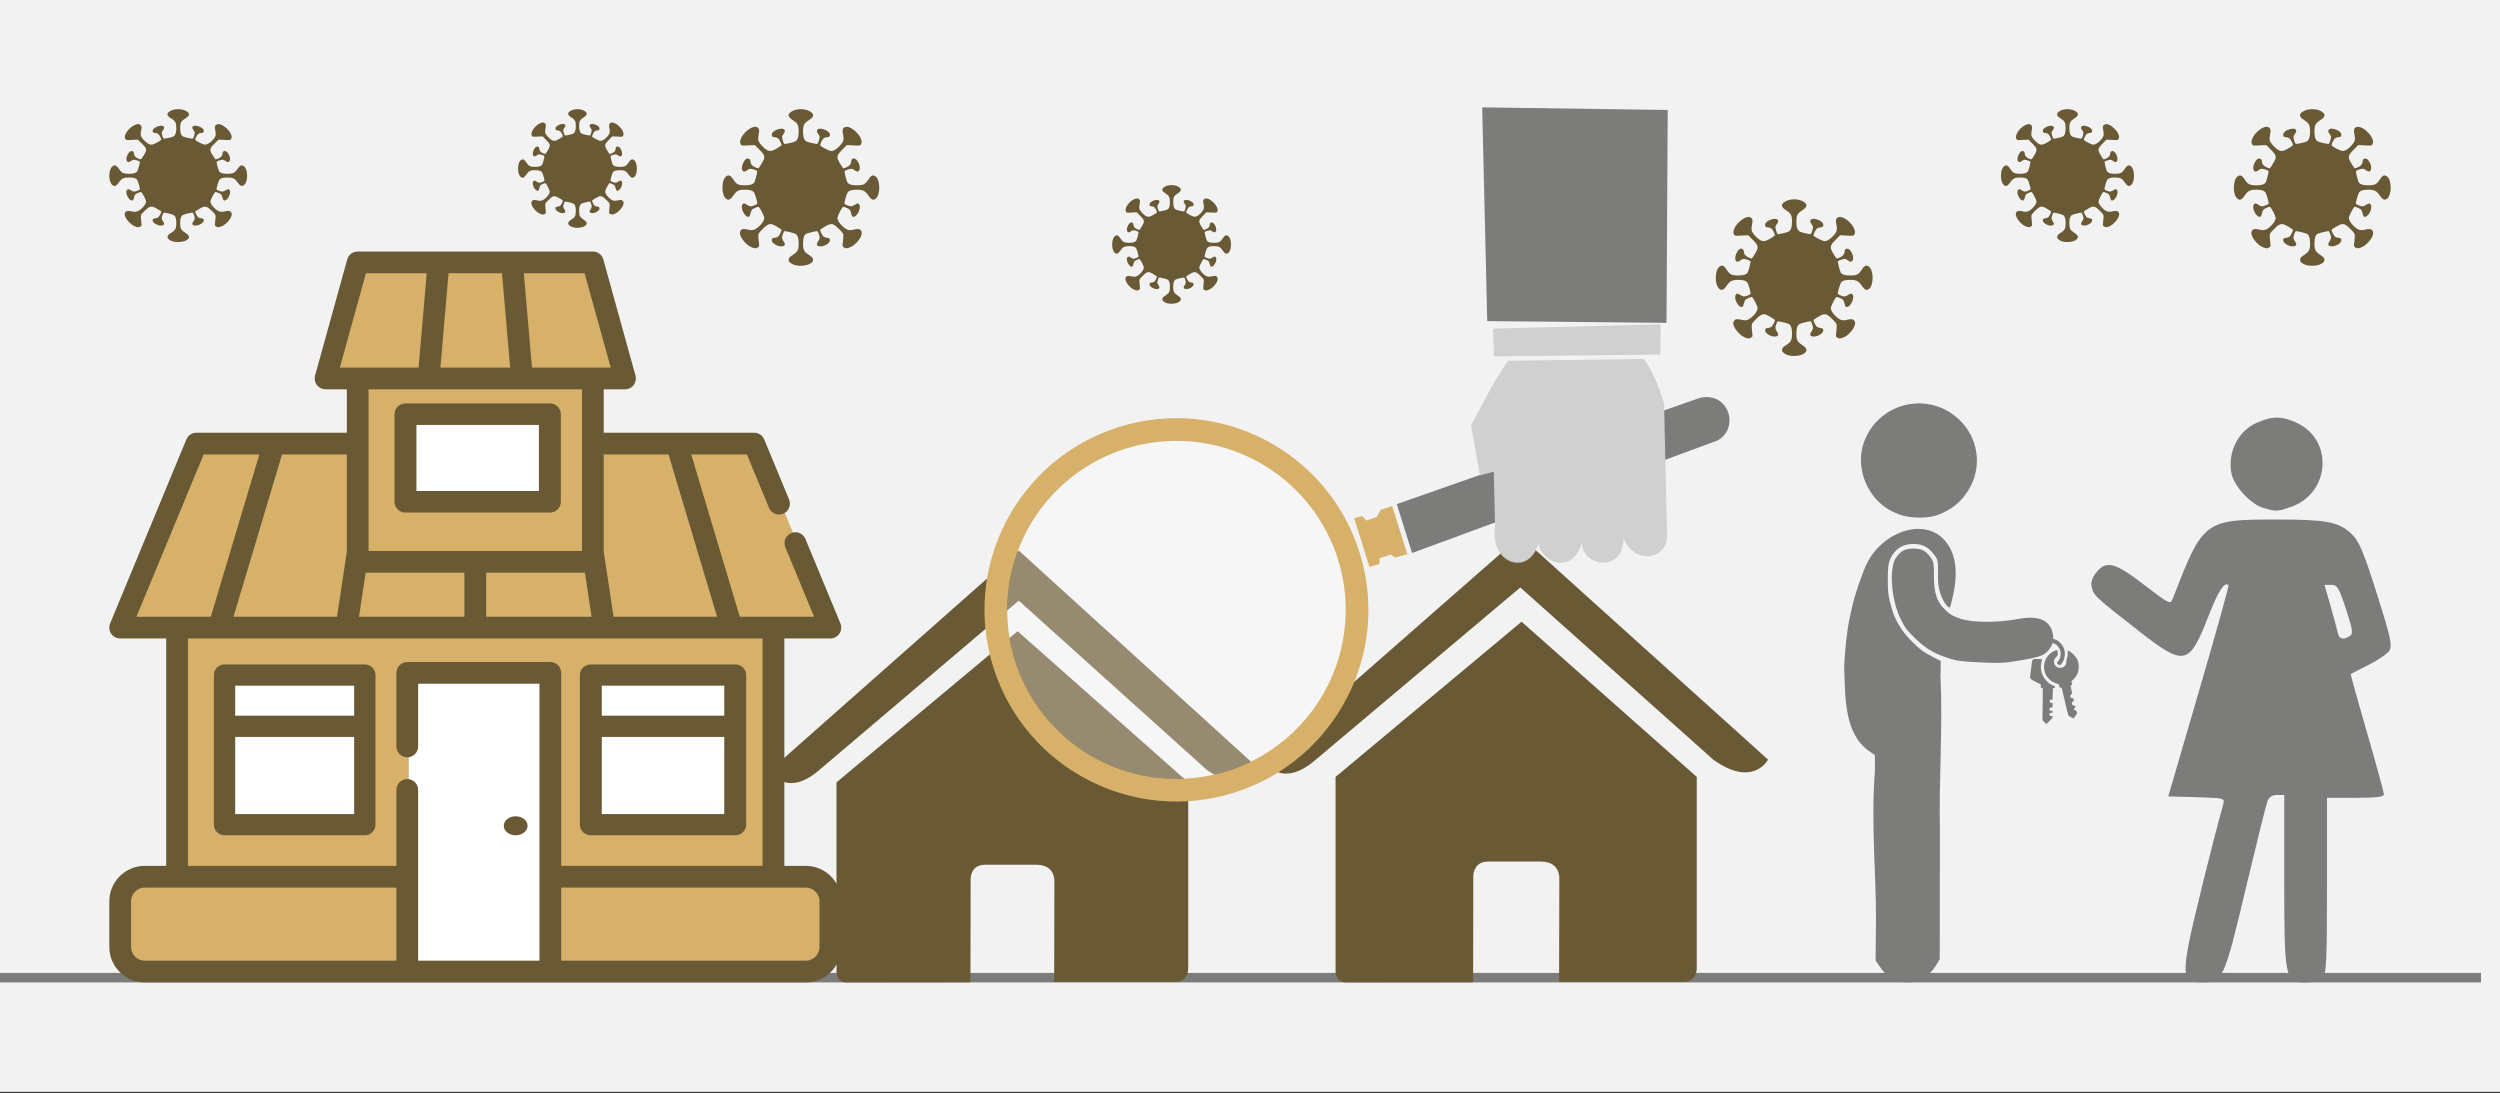 <svg width="526" height="230" xmlns="http://www.w3.org/2000/svg" xmlns:xlink="http://www.w3.org/1999/xlink" overflow="hidden"><rect width="100%" height="100%" fill="#333333" stroke="none"/><defs><clipPath id="clip0"><rect x="0" y="0" width="526" height="230"/></clipPath></defs><g clip-path="url(#clip0)"><rect x="0" y="0" width="526" height="229.667" fill="#FFFFFF"/><rect x="0" y="0" width="526" height="229.667" fill="#F2F2F2"/><path d="M-4 205.702 522 205.702" stroke="#7C7C7B" stroke-width="2" stroke-miterlimit="8" fill="none" fill-rule="evenodd"/><path d="M37 124.819 163 124.819 163 197.713 37 197.713Z" fill="#D7B169" fill-rule="evenodd"/><path d="M37 124.819 163 124.819 163 141.794 37 141.794Z" fill="#D7B169" fill-rule="evenodd"/><path d="M124.833 92.865 158.901 92.865 175 131.809 25 131.809 41.099 92.865 75.164 92.865" fill="#D7B169" fill-rule="evenodd"/><path d="M75 68.9 125 68.9 125 117.83 75 117.83Z" fill="#D7B169" fill-rule="evenodd"/><path d="M75 68.9 125 68.9 125 86.874 75 86.874Z" fill="#D7B169" fill-rule="evenodd"/><path d="M125.239 54.92 75.762 54.92 69 79.885 132 79.885Z" fill="#D7B169" fill-rule="evenodd"/><path d="M115.854 184.732 169.793 184.732C172.669 184.732 175 187.055 175 189.92L175 199.516C175 202.381 172.669 204.703 169.793 204.703L115.854 204.703 85.634 204.703 30.207 204.703C27.332 204.703 25 202.381 25 199.516L25 189.92C25 187.055 27.331 184.732 30.207 184.732L85.634 184.732" fill="#D7B169" fill-rule="evenodd"/><path d="M42 204.703 30.34 204.703C27.392 204.703 25 202.379 25 199.515L25 189.92C25 187.056 27.392 184.732 30.34 184.732L42 184.732C39.052 184.732 36.66 187.056 36.66 189.92L36.66 199.515C36.66 202.38 39.052 204.703 42 204.703Z" fill="#D7B169" fill-rule="evenodd"/><path d="M47 141.794 77 141.794 77 173.748 47 173.748Z" fill="#FFFFFF" fill-rule="evenodd"/><path d="M125 141.794 155 141.794 155 173.748 125 173.748Z" fill="#FFFFFF" fill-rule="evenodd"/><path d="M86 141.794 116 141.794 116 204.703 86 204.703Z" fill="#FFFFFF" fill-rule="evenodd"/><path d="M85 86.874 115 86.874 115 105.847 85 105.847Z" fill="#FFFFFF" fill-rule="evenodd"/><path d="M169.526 182.177 165.025 182.177 165.025 134.33 174.713 134.33C175.477 134.33 176.19 133.949 176.614 133.315 177.038 132.681 177.118 131.876 176.826 131.171L169.463 113.396C168.98 112.23 167.642 111.676 166.475 112.158 165.308 112.641 164.754 113.978 165.237 115.144L171.291 129.759 155.646 129.759 145.434 95.613 157.147 95.613 161.8 106.847C162.165 107.728 163.017 108.259 163.915 108.259 164.206 108.259 164.502 108.203 164.788 108.085 165.955 107.602 166.51 106.265 166.027 105.099L160.789 92.454C160.435 91.599 159.601 91.042 158.675 91.042L127.024 91.042 127.024 81.915 131.503 81.915C132.217 81.915 132.891 81.582 133.323 81.014 133.756 80.446 133.898 79.708 133.707 79.02L126.945 54.599C126.671 53.609 125.769 52.923 124.74 52.923L75.257 52.923C74.229 52.923 73.327 53.609 73.053 54.599L66.291 79.021C66.1 79.709 66.242 80.446 66.675 81.014 67.108 81.582 67.781 81.915 68.495 81.915L72.974 81.915 72.974 91.043 41.325 91.043C40.399 91.043 39.565 91.6 39.211 92.454L23.174 131.171C22.882 131.876 22.961 132.681 23.386 133.315 23.81 133.949 24.523 134.33 25.287 134.33L34.972 134.33 34.972 182.177 30.474 182.177C26.353 182.177 23 185.527 23 189.645L23 199.232C23 203.35 26.353 206.701 30.474 206.701L169.526 206.701C173.647 206.701 177 203.35 177 199.232L177 189.645C177 185.527 173.647 182.177 169.526 182.177ZM140.66 95.613 150.872 129.76 129.088 129.76 127.024 116.032 127.024 95.613 140.66 95.613ZM75.537 129.76 76.931 120.49 97.713 120.49 97.713 129.76 75.537 129.76ZM102.287 120.49 123.069 120.49 124.463 129.76 102.287 129.76 102.287 120.49ZM128.497 77.344 124.737 77.344 111.929 77.344 110.214 57.494 123 57.494 128.497 77.344ZM105.623 57.494 107.338 77.345 92.66 77.345 94.375 57.494 105.623 57.494ZM76.998 57.494 89.784 57.494 88.069 77.345 75.261 77.345 71.501 77.345 76.998 57.494ZM90.166 81.915C90.167 81.915 90.168 81.915 90.169 81.915 90.17 81.915 90.171 81.915 90.172 81.915L109.825 81.915C109.826 81.915 109.827 81.915 109.828 81.915 109.83 81.915 109.831 81.915 109.832 81.915L122.45 81.915 122.45 115.919 77.548 115.919 77.548 81.915 90.166 81.915ZM72.974 116.043 70.911 129.76 49.128 129.76 59.34 95.613 72.974 95.613 72.974 116.043ZM42.853 95.613 54.566 95.613 44.354 129.76 37.26 129.76 28.709 129.76 42.853 95.613ZM39.547 134.33 160.45 134.33 160.45 182.177 118.08 182.177 118.08 141.577C118.08 140.314 117.056 139.291 115.792 139.291L85.689 139.291C84.426 139.291 83.402 140.314 83.402 141.577L83.402 157.054C83.402 158.316 84.426 159.34 85.689 159.34 86.952 159.34 87.977 158.316 87.977 157.054L87.977 143.862 113.505 143.862 113.505 202.13 87.977 202.13 87.977 166.196C87.977 164.934 86.952 163.911 85.689 163.911 84.426 163.911 83.402 164.934 83.402 166.196L83.402 182.177 39.547 182.177 39.547 134.33ZM30.474 202.13C28.875 202.13 27.574 200.83 27.574 199.232L27.574 189.645C27.574 188.047 28.875 186.747 30.474 186.747L83.402 186.747 83.402 202.129 30.474 202.129ZM172.426 199.232C172.426 200.83 171.125 202.13 169.526 202.13L118.08 202.13 118.08 186.748 169.526 186.748C171.125 186.748 172.426 188.048 172.426 189.646L172.426 199.232Z" fill="#695934" fill-rule="evenodd"/><path d="M76.757 139.797 47.242 139.797C46.004 139.797 45 140.799 45 142.034L45 173.509C45 174.744 46.004 175.746 47.242 175.746L76.757 175.746C77.996 175.746 79 174.744 79 173.509L79 142.034C79 140.799 77.996 139.797 76.757 139.797ZM74.515 144.27 74.515 150.581 49.485 150.581 49.485 144.27 74.515 144.27ZM49.485 171.273 49.485 155.053 74.515 155.053 74.515 171.273 49.485 171.273Z" fill="#695934" fill-rule="evenodd"/><path d="M124.308 175.746 154.692 175.746C155.967 175.746 157 174.744 157 173.509L157 142.034C157 140.799 155.967 139.797 154.692 139.797L124.308 139.797C123.033 139.797 122 140.799 122 142.034L122 173.509C122 174.744 123.033 175.746 124.308 175.746ZM126.617 171.273 126.617 155.053 152.383 155.053 152.383 171.273 126.617 171.273ZM152.384 144.27 152.384 150.581 126.617 150.581 126.617 144.27 152.384 144.27Z" fill="#695934" fill-rule="evenodd"/><path d="M85.308 107.844 115.692 107.844C116.967 107.844 118 106.829 118 105.577L118 87.143C118 85.891 116.967 84.877 115.692 84.877L85.308 84.877C84.033 84.877 83 85.891 83 87.143L83 105.577C83 106.829 84.033 107.844 85.308 107.844ZM87.617 89.409 113.383 89.409 113.383 103.311 87.617 103.311 87.617 89.409Z" fill="#695934" fill-rule="evenodd"/><path d="M106.18 174.511C106.569 175.246 107.491 175.745 108.498 175.745 109.501 175.745 110.428 175.248 110.812 174.511 111.212 173.743 110.961 172.822 110.182 172.264 109.353 171.671 108.101 171.579 107.157 172.057 106.127 172.578 105.738 173.613 106.18 174.511Z" fill="#695934" fill-rule="evenodd"/><path d="M176.001 204.403C176.001 204.403 175.909 206.7 178.163 206.7 180.967 206.7 204.181 206.67 204.181 206.67L204.219 185.44C204.219 185.44 203.853 181.94 207.264 181.94L218.059 181.94C222.094 181.94 221.845 185.44 221.845 185.44L221.799 206.602C221.799 206.602 243.811 206.602 247.268 206.602 250.129 206.602 249.999 203.741 249.999 203.741L249.999 164.601 214.106 132.808 176.001 164.601C176.001 164.601 176.001 204.403 176.001 204.403Z" fill="#695934" fill-rule="evenodd"/><path d="M162 162.107C162 162.107 165.229 168.079 172.269 162.107L214.346 126.38 253.797 161.885C261.947 167.785 265 161.885 265 161.885L214.346 115.832 162 162.107Z" fill="#695934" fill-rule="evenodd"/><path d="M281.001 204.341C281.001 204.341 280.906 206.7 283.221 206.7 286.101 206.7 309.943 206.669 309.943 206.669L309.982 184.865C309.982 184.865 309.605 181.271 313.109 181.271L324.196 181.271C328.339 181.271 328.084 184.865 328.084 184.865L328.037 206.599C328.037 206.599 350.643 206.599 354.194 206.599 357.133 206.599 356.999 203.661 356.999 203.661L356.999 163.464 320.136 130.81 281.001 163.464C281.001 163.464 281.001 204.341 281.001 204.341Z" fill="#695934" fill-rule="evenodd"/><path d="M266 160.056C266 160.056 269.323 166.15 276.569 160.056L319.871 123.6 360.47 159.829C368.858 165.849 372 159.829 372 159.829L319.871 112.836 266 160.056Z" fill="#695934" fill-rule="evenodd"/><path d="M288.14 119.278 284.92 109.029 286.634 108.59 287.461 109.519 289.663 108.809 290.51 107.258 292.924 106.492 296.099 116.604 293.558 117.298 292.592 116.678 290.248 117.455 290.253 118.644Z" fill="#D7B169" fill-rule="evenodd"/><path d="M297.105 116.353 293.882 106.063 357.674 83.701C363.89 82.325 366.066 90.274 361.287 92.711Z" fill="#7C7C7B" fill-rule="evenodd"/><path d="M213.582 139.078C213.836 139.878 214.119 140.669 214.429 141.449 214.868 142.551 215.361 143.63 215.908 144.683 216.454 145.735 217.053 146.76 217.702 147.753 218.351 148.746 219.049 149.706 219.795 150.629 220.54 151.552 221.33 152.437 222.164 153.282 222.997 154.126 223.873 154.928 224.787 155.685 225.7 156.442 226.652 157.153 227.636 157.815 228.622 158.477 229.639 159.09 230.686 159.651 231.732 160.211 232.806 160.719 233.903 161.172 235 161.626 236.119 162.025 237.256 162.367 238.393 162.709 239.546 162.994 240.712 163.221 241.877 163.448 243.053 163.615 244.235 163.725 245.418 163.835 246.605 163.885 247.792 163.876 248.979 163.867 250.166 163.8 251.346 163.672 252.527 163.545 253.7 163.359 254.863 163.114 256.024 162.87 257.173 162.568 258.305 162.209 259.106 161.955 259.898 161.673 260.679 161.363 261.782 160.925 262.863 160.432 263.917 159.886 264.971 159.341 265.997 158.743 266.992 158.095 267.986 157.447 268.947 156.749 269.872 156.005 270.796 155.261 271.683 154.472 272.528 153.64 273.374 152.807 274.177 151.933 274.936 151.02 275.694 150.108 276.406 149.158 277.069 148.174 277.732 147.191 278.345 146.175 278.907 145.131 279.469 144.086 279.977 143.014 280.431 141.918 280.885 140.823 281.285 139.705 281.627 138.57 281.969 137.434 282.254 136.283 282.481 135.118 282.709 133.955 282.877 132.78 282.987 131.6 283.097 130.419 283.148 129.234 283.139 128.048 283.13 126.862 283.062 125.678 282.934 124.5 282.807 123.32 282.621 122.149 282.376 120.989 282.131 119.829 281.829 118.681 281.469 117.551 281.215 116.751 280.933 115.96 280.622 115.181 280.184 114.079 279.69 112.999 279.144 111.947 278.597 110.894 277.998 109.869 277.349 108.876 276.7 107.884 276.002 106.924 275.257 106 274.512 105.078 273.721 104.192 272.887 103.347 272.054 102.503 271.178 101.701 270.264 100.944 269.351 100.187 268.399 99.476 267.414 98.814 266.429 98.152 265.412 97.539 264.365 96.978 263.319 96.418 262.245 95.91 261.148 95.456 260.051 95.003 258.932 94.604 257.795 94.263 256.658 93.921 255.505 93.636 254.339 93.409 253.174 93.182 251.998 93.014 250.816 92.904 249.634 92.795 248.447 92.744 247.26 92.753 246.072 92.762 244.886 92.83 243.705 92.957 242.525 93.084 241.351 93.271 240.189 93.515 239.027 93.759 237.878 94.061 236.747 94.42 235.945 94.674 235.153 94.956 234.372 95.267 233.269 95.704 232.188 96.197 231.134 96.742 230.08 97.288 229.054 97.886 228.06 98.535 227.065 99.182 226.104 99.88 225.179 100.624 224.255 101.368 223.368 102.157 222.523 102.989 221.677 103.822 220.873 104.696 220.115 105.609 219.357 106.522 218.645 107.472 217.983 108.455 217.319 109.439 216.706 110.454 216.144 111.499 215.583 112.544 215.074 113.616 214.62 114.712 214.166 115.807 213.767 116.924 213.424 118.06 213.082 119.195 212.797 120.347 212.569 121.51 212.342 122.674 212.174 123.848 212.064 125.029 211.954 126.21 211.904 127.395 211.912 128.581 211.921 129.767 211.99 130.951 212.117 132.13 212.245 133.309 212.431 134.48 212.676 135.64 212.92 136.801 213.223 137.948 213.582 139.078Z" fill="#FFFFFF" fill-rule="evenodd" fill-opacity="0.302"/><path d="M209.036 140.519C215.787 161.746 238.491 173.488 259.747 166.747 281.005 160.007 292.765 137.335 286.014 116.11 279.264 94.883 256.56 83.141 235.303 89.881 214.046 96.621 202.286 119.293 209.036 140.519ZM213.582 139.078C213.222 137.948 212.92 136.8 212.675 135.64 212.43 134.48 212.244 133.308 212.117 132.129 211.989 130.95 211.921 129.767 211.912 128.581 211.903 127.395 211.954 126.209 212.063 125.028 212.173 123.848 212.342 122.674 212.569 121.509 212.796 120.346 213.082 119.194 213.424 118.059 213.766 116.924 214.165 115.806 214.619 114.711 215.074 113.615 215.582 112.543 216.144 111.499 216.706 110.454 217.319 109.438 217.982 108.455 218.645 107.471 219.357 106.521 220.115 105.608 220.873 104.696 221.676 103.821 222.522 102.989 223.368 102.157 224.254 101.367 225.179 100.623 226.104 99.879 227.065 99.182 228.059 98.534 229.053 97.886 230.08 97.288 231.134 96.742 232.188 96.196 233.269 95.704 234.372 95.266 235.153 94.956 235.945 94.674 236.747 94.419 237.878 94.061 239.027 93.758 240.189 93.514 241.35 93.27 242.524 93.084 243.705 92.956 244.885 92.829 246.072 92.761 247.259 92.753 248.446 92.744 249.633 92.794 250.816 92.904 251.998 93.013 253.174 93.181 254.339 93.409 255.505 93.635 256.658 93.92 257.795 94.262 258.931 94.604 260.051 95.002 261.148 95.456 262.245 95.91 263.318 96.417 264.365 96.978 265.411 97.539 266.429 98.151 267.414 98.813 268.399 99.475 269.351 100.186 270.264 100.943 271.178 101.7 272.053 102.503 272.887 103.347 273.721 104.192 274.511 105.077 275.256 106 276.001 106.923 276.7 107.883 277.349 108.876 277.998 109.869 278.597 110.893 279.143 111.946 279.69 112.999 280.183 114.078 280.622 115.18 280.932 115.96 281.215 116.751 281.469 117.551 281.829 118.681 282.131 119.828 282.376 120.988 282.62 122.149 282.807 123.32 282.934 124.499 283.061 125.678 283.13 126.862 283.139 128.048 283.147 129.234 283.097 130.419 282.987 131.599 282.877 132.78 282.708 133.954 282.481 135.118 282.254 136.282 281.969 137.434 281.626 138.569 281.284 139.705 280.885 140.822 280.431 141.917 279.977 143.013 279.468 144.085 278.906 145.13 278.345 146.175 277.732 147.191 277.069 148.174 276.405 149.158 275.694 150.107 274.936 151.02 274.177 151.932 273.374 152.807 272.528 153.639 271.683 154.471 270.796 155.261 269.871 156.005 268.947 156.749 267.985 157.446 266.991 158.095 265.997 158.743 264.971 159.341 263.917 159.886 262.862 160.432 261.782 160.924 260.679 161.363 259.897 161.673 259.106 161.955 258.305 162.209 257.173 162.568 256.024 162.87 254.862 163.114 253.7 163.359 252.527 163.545 251.346 163.672 250.165 163.799 248.979 163.867 247.792 163.876 246.604 163.885 245.417 163.834 244.235 163.725 243.053 163.615 241.877 163.447 240.712 163.22 239.546 162.993 238.393 162.708 237.256 162.367 236.119 162.024 235 161.626 233.903 161.172 232.805 160.719 231.732 160.211 230.686 159.651 229.639 159.09 228.621 158.477 227.636 157.815 226.651 157.152 225.7 156.442 224.786 155.685 223.873 154.928 222.997 154.126 222.164 153.282 221.33 152.437 220.539 151.552 219.794 150.629 219.049 149.705 218.351 148.746 217.702 147.753 217.053 146.76 216.454 145.735 215.907 144.682 215.361 143.63 214.867 142.55 214.429 141.448 214.118 140.669 213.836 139.878 213.582 139.078Z" fill="#D7B169" fill-rule="evenodd"/><path d="M345.873 75.528 345.873 75.528C348.63 79.509 349.263 82.512 350.124 84.894L350.733 111.888C351.358 118.081 343.644 118.847 341.621 113.232 341.592 120.504 332.964 119.342 332.842 114.259 330.746 120.81 324.706 118.598 323.656 114.449 321.653 121.313 313.353 118.683 314.56 110.734L314.284 99.242 311.369 100.014 309.504 89.45 314.299 80.567 317.241 75.9Z" fill="#D0D0D0" fill-rule="evenodd"/><path d="M314.362 74.971 314.099 69.139 349.395 68.245 349.331 74.608Z" fill="#D0D0D0" fill-rule="evenodd"/><path d="M312.912 67.561 311.854 22.592 350.889 23.137 350.634 67.923 312.912 67.561Z" fill="#7C7C7B" fill-rule="evenodd"/><path d="M37.258 108.663 37.337 117.195 36.631 118.262C34.721 121.149 32.592 122.164 29.37 121.726 27.682 121.496 25.699 120.026 24.614 118.2L23.858 116.928 23.819 89.917C24.061 78.915 23.174 67.939 23.709 57.211 23.61 56.241 23.691 55.278 23.652 54.181L25.09 53.46C27.185 52.41 27.966 51.828 29.966 49.825 31.764 48.025 33.24 45.583 33.887 43.338 34.674 40.604 34.776 39.879 34.776 36.996 34.776 34.565 34.669 33.673 34.268 32.761 33.34 30.653 31.662 29.555 29.384 29.569 27.294 29.581 25.923 30.392 24.653 32.367 24.253 32.988 24.174 33.605 24.221 35.7 24.266 37.706 24.153 38.662 23.705 40.05 23.19 41.643 22.06 43.248 21.701 42.893 21.626 42.819 21.322 41.637 21.026 40.267 19.831 34.734 20.692 30.577 23.544 28.105 27.917 24.316 35.905 27.157 39.168 33.663 40.038 35.399 41.927 40.932 42.242 42.671 42.309 43.037 42.542 44.088 42.761 45.006 43.325 47.368 43.93 53.022 43.937 55.973 43.673 61.658 43.987 69.325 38.833 73.067L37.484 74 37.478 77.251C38.344 88.546 37.185 99.73 37.258 108.663ZM9.84 54.508C2.941 53.509 1.897 53.181 0.781 51.657 0.155 50.801 0 50.312 0 49.184 0.302 44.63 4.741 44.861 7.121 45.31 11.564 46.17 16.787 46.172 19.482 45.31 20.95 44.843 21.703 44.411 22.663 43.483 24.488 41.72 25.071 39.981 25.071 36.297 25.071 33.746 25.141 33.312 25.677 32.532 26.719 31.018 27.616 30.535 29.384 30.535 31.143 30.535 32.049 31.019 33.071 32.502 34.522 34.611 34.072 41.109 32.199 45.095 31.272 47.066 30.85 47.642 29.003 49.452 26.568 51.84 24.342 53.038 20.488 54.035 19.034 54.411 11.491 54.743 9.84 54.504ZM23.945 23.356C20.755 22.045 18.648 20.094 17.213 17.122 14.999 12.54 15.98 7.101 19.665 3.511 25.976-2.634 36.373-0.405 39.652 7.797 41.344 12.032 40.157 17.297 36.756 20.634 35.452 21.972 33.788 22.862 32.187 23.43 29.818 24.261 26.067 24.228 23.945 23.356Z" fill="#7C7C7B" fill-rule="evenodd" transform="matrix(-1.001 0 0 1 432 84.877)"/><path d="M14.328 117.889C13.512 117.076 13.386 114.473 13.386 98.47L13.386 79.99 7.395 79.99C2.993 79.99 1.408 79.792 1.419 79.243 1.428 78.832 3.029 72.99 4.977 66.26 6.926 59.531 8.469 53.983 8.407 53.933 8.345 53.883 6.619 53.004 4.572 51.981 2.524 50.957 0.555 49.572 0.195 48.901-0.331 47.919 0.128 45.823 2.553 38.144 5.787 27.906 6.64 25.886 8.404 24.294 11.06 21.897 13.577 21.434 23.962 21.434 39.218 21.434 39.411 21.581 45.796 38.038 46.311 39.366 46.488 39.282 51.783 35.2 57.977 30.426 59.812 29.957 61.906 32.612 62.787 33.728 63.071 34.699 62.823 35.748 62.425 37.436 61.984 37.842 52.73 45.056 43.336 52.379 42.336 52.148 38.286 41.725 36.241 36.462 34.912 34.414 34.084 35.252 33.962 35.375 36.763 45.424 40.306 57.583L46.749 79.691 40.788 79.862C34.957 80.029 34.834 80.062 35.196 81.356 37.398 89.25 41.666 106.508 42.453 110.705 43.741 117.577 43.296 118.828 39.566 118.828 35.285 118.828 35.01 118.232 30.471 99.118 28.248 89.756 26.197 81.488 25.914 80.744 25.566 79.833 24.906 79.392 23.886 79.392L22.373 79.392 22.373 97.038C22.373 118.104 22.226 118.828 17.953 118.828 16.312 118.828 14.903 118.463 14.328 117.889ZM11.141 45.185C11.301 44.446 11.989 41.891 12.671 39.509L13.909 35.177 12.486 35.177C11.23 35.177 10.869 35.774 9.395 40.287 7.96 44.681 7.85 45.476 8.609 45.955 10.041 46.858 10.831 46.617 11.141 45.185ZM20.875 18.744C12.79 15.893 11.981 4.835 19.589 1.161 22.757-0.368 24.93-0.384 28.202 1.097 32.1 2.862 34.306 7.275 33.481 11.658 32.959 14.431 29.409 18.267 26.658 19.029 23.935 19.783 23.803 19.777 20.875 18.744Z" fill="#7C7C7B" fill-rule="evenodd" transform="matrix(-1.001 0 0 1 503 87.873)"/><path d="M436.172 151.111C436.118 151.082 435.886 150.963 435.658 150.846 435.43 150.729 435.222 150.609 435.196 150.58 435.17 150.551 435.009 149.937 434.839 149.215 434.669 148.494 434.453 147.584 434.36 147.194 434.171 146.407 434.101 146.106 433.909 145.258L433.778 144.679 433.576 144.684 433.374 144.689 433.265 144.319 433.155 143.95 432.696 143.807C431.971 143.582 431.49 143.278 431.001 142.734 430.532 142.214 430.297 141.768 430.143 141.102 429.83 139.754 430.371 138.247 431.471 137.401 431.805 137.144 432.564 136.772 432.737 136.781 432.89 136.789 433.016 137.387 432.948 137.781 432.92 137.944 432.862 138.026 432.65 138.203 431.713 138.987 432.186 140.448 433.397 140.511 433.84 140.535 434.163 140.4 434.451 140.072 434.68 139.812 434.818 139.396 434.771 139.109 434.749 138.979 434.793 138.756 434.882 138.538 435.048 138.133 435.103 137.618 435.029 137.179 434.97 136.835 434.998 136.83 435.494 137.085 435.906 137.297 436.613 137.991 436.901 138.464 437.464 139.393 437.526 140.806 437.048 141.822 436.839 142.268 436.514 142.707 436.153 143.033L435.829 143.326 435.904 143.656C435.988 144.029 435.969 144.099 435.764 144.179 435.624 144.233 435.625 144.264 435.793 144.969 435.889 145.373 435.965 145.76 435.961 145.829 435.957 145.904 435.877 146.025 435.766 146.125 435.609 146.266 435.581 146.328 435.601 146.489 435.639 146.8 435.683 146.849 435.976 146.9L436.254 146.948 436.308 147.169C436.359 147.378 436.349 147.402 436.136 147.594 435.917 147.791 435.912 147.805 435.966 148.075L436.021 148.353 436.299 148.4C436.709 148.469 436.772 148.742 436.448 149.038 436.256 149.213 436.279 149.303 436.537 149.384 436.835 149.478 436.861 149.509 436.942 149.864L437.009 150.156 436.696 150.57C436.525 150.797 436.359 151.024 436.328 151.074 436.293 151.131 436.235 151.145 436.173 151.112ZM430.125 151.916 429.73 151.479 429.744 150.777C429.757 150.159 429.775 148.737 429.778 148.152 429.779 148.039 429.782 147.768 429.784 147.55 429.824 144.404 429.845 144.782 429.626 144.755 429.386 144.725 429.365 144.689 429.379 144.332L429.392 144.023 428.865 143.734C428.575 143.576 428.158 143.36 427.939 143.256 427.478 143.036 427.113 142.727 427.106 142.553 427.102 142.428 427.403 140.062 427.514 139.346 427.613 138.708 427.707 138.646 428.567 138.646 428.944 138.646 429.35 138.656 429.468 138.667 429.675 138.688 429.682 138.693 429.646 138.811 429.412 139.574 429.351 140.108 429.423 140.745 429.536 141.736 429.845 142.42 430.518 143.168 431.013 143.717 431.361 143.971 432.001 144.25 432.29 144.376 432.381 144.439 432.384 144.517 432.389 144.652 432.26 144.763 432.063 144.793 431.908 144.817 431.904 144.844 431.894 146.004 431.888 146.656 431.87 147.202 431.853 147.217 431.836 147.232 431.714 147.236 431.581 147.226 431.448 147.216 431.324 147.223 431.304 147.241 431.257 147.283 431.255 147.772 431.301 147.827 431.321 147.85 431.455 147.877 431.599 147.887L431.86 147.904 431.868 148.372C431.873 148.63 431.864 148.852 431.848 148.866 431.832 148.881 431.711 148.884 431.578 148.874 431.28 148.853 431.241 148.886 431.232 149.17 431.223 149.461 431.297 149.537 431.579 149.528 431.855 149.518 431.881 149.542 431.86 149.793L431.844 149.989 431.567 149.992C431.414 149.994 431.272 150.011 431.251 150.03 431.23 150.05 431.218 150.191 431.225 150.345L431.237 150.625 431.545 150.645 431.854 150.665 431.842 150.886C431.831 151.104 431.82 151.118 431.175 151.73L430.519 152.353ZM433.244 139.936C433.129 139.893 432.988 139.785 432.899 139.67L432.749 139.477 432.955 139.24C433.882 138.176 433.745 136.533 432.658 135.682 432.02 135.183 431.188 135.022 430.424 135.251 429.33 135.579 428.677 136.453 428.667 137.6L428.663 138.121 428.289 138.12C428.083 138.12 427.904 138.121 427.89 138.122 427.774 138.133 427.745 137.517 427.838 136.991 428.077 135.637 429.251 134.505 430.624 134.305 431.424 134.189 432.372 134.406 433.013 134.852 433.349 135.087 433.856 135.649 434.046 135.999 434.702 137.208 434.544 138.733 433.656 139.758 433.439 140.008 433.436 140.009 433.244 139.936Z" fill="#7C7C7B" fill-rule="evenodd"/><path d="M167.136 55.738C166.484 55.535 165.933 55.078 165.933 54.74 165.933 54.296 166.104 54.078 166.807 53.63 167.826 52.98 168.038 52.566 168.039 51.232 168.039 50.142 167.881 49.596 167.466 49.252 167.232 49.059 165.167 48.549 165.01 48.646 164.949 48.683 164.801 49.008 164.682 49.368 164.453 50.055 164.48 50.195 165.007 51.025 165.584 51.932 164.06 52.158 162.92 51.334 162.142 50.772 162.207 50.024 163.033 50.024 163.22 50.024 163.509 49.928 163.676 49.812 163.99 49.592 164.534 48.504 164.421 48.321 164.386 48.265 163.934 47.968 163.418 47.661 162.083 46.871 161.726 46.933 160.48 48.176 159.58 49.074 159.549 49.126 159.56 49.729 159.566 50.072 159.617 50.684 159.674 51.089 159.77 51.771 159.755 51.841 159.468 52.041 159.053 52.331 158.748 52.312 157.967 51.947 157.205 51.592 156.28 50.645 155.919 49.852 155.613 49.179 155.601 48.858 155.868 48.477 156.101 48.145 156.541 48.105 157.446 48.332 158.252 48.534 158.815 48.395 159.477 47.83 160.306 47.122 160.798 46.388 160.798 45.858 160.798 45.451 159.91 43.706 159.608 43.52 159.468 43.434 158.396 43.902 158.202 44.134 158.117 44.237 157.989 44.579 157.918 44.894 157.847 45.208 157.719 45.509 157.633 45.562 156.918 46.003 155.716 43.946 156.181 43.078 156.367 42.733 156.637 42.727 157.099 43.055 157.295 43.194 157.603 43.345 157.782 43.39 158.174 43.488 159.353 43.021 159.342 42.773 159.327 42.452 158.878 40.896 158.715 40.602 158.442 40.111 157.877 39.911 156.756 39.912 155.418 39.912 154.968 40.138 154.274 41.159 153.649 42.078 153.217 42.234 152.684 41.735 151.723 40.834 151.79 37.847 152.788 37.114 153.322 36.722 153.73 36.896 154.277 37.748 154.939 38.78 155.349 38.991 156.69 38.992 157.777 38.992 158.33 38.835 158.668 38.428 158.863 38.195 159.375 36.228 159.295 36.02 159.209 35.797 157.985 35.423 157.691 35.531 157.553 35.581 157.299 35.73 157.126 35.862 156.688 36.198 156.343 36.163 156.162 35.766 155.84 35.062 156.64 33.345 157.289 33.345 157.683 33.345 157.901 33.582 157.901 34.01 157.901 34.203 158.018 34.509 158.162 34.691 158.429 35.03 159.413 35.503 159.605 35.385 159.664 35.349 159.956 34.909 160.255 34.408 161.074 33.033 161.033 32.764 159.819 31.525L158.839 30.526 158.074 30.56C157.653 30.579 157.015 30.607 156.657 30.623 156.083 30.649 155.982 30.613 155.819 30.324 155.289 29.385 156.881 27.225 158.448 26.757 158.893 26.624 159.043 26.629 159.331 26.79 159.753 27.026 159.822 27.405 159.614 28.334 159.527 28.72 159.493 29.228 159.537 29.462 159.629 29.956 160.357 30.851 161.106 31.392 161.847 31.928 162.355 31.892 163.458 31.227 163.953 30.929 164.386 30.639 164.421 30.582 164.534 30.4 163.99 29.311 163.676 29.092 163.509 28.975 163.242 28.88 163.083 28.88 162.57 28.88 162.378 28.735 162.378 28.347 162.378 27.878 162.986 27.386 163.853 27.155 164.927 26.868 165.473 27.364 164.902 28.107 164.769 28.279 164.619 28.532 164.569 28.67 164.47 28.939 164.815 30.137 165.028 30.269 165.167 30.355 166.894 29.975 167.289 29.773 167.81 29.505 168.038 28.874 168.038 27.698 168.038 26.335 167.832 25.928 166.807 25.274 165.787 24.623 165.652 24.113 166.36 23.58 167.447 22.762 169.553 22.762 170.64 23.58 171.348 24.113 171.213 24.623 170.193 25.274 169.168 25.928 168.962 26.335 168.962 27.698 168.962 28.874 169.19 29.505 169.711 29.773 170.106 29.975 171.833 30.355 171.972 30.269 172.185 30.137 172.53 28.939 172.431 28.67 172.381 28.532 172.231 28.279 172.098 28.107 171.527 27.364 172.073 26.868 173.147 27.155 174.014 27.386 174.622 27.878 174.622 28.347 174.622 28.735 174.43 28.88 173.917 28.88 173.758 28.88 173.491 28.975 173.324 29.092 172.997 29.32 172.468 30.403 172.588 30.597 172.785 30.915 174.474 31.769 174.907 31.769 175.455 31.769 176.181 31.289 176.899 30.451 177.48 29.775 177.596 29.27 177.386 28.334 177.178 27.405 177.247 27.026 177.669 26.79 178.945 26.078 181.899 29.051 181.181 30.324 181.018 30.613 180.917 30.649 180.343 30.623 179.985 30.607 179.347 30.579 178.926 30.56L178.161 30.526 177.181 31.525C175.967 32.764 175.926 33.033 176.745 34.408 177.044 34.909 177.336 35.349 177.395 35.385 177.587 35.503 178.571 35.03 178.838 34.691 178.982 34.509 179.099 34.203 179.099 34.01 179.099 33.243 179.824 33.105 180.335 33.774 181.311 35.05 180.95 36.686 179.874 35.862 179.701 35.73 179.447 35.581 179.309 35.531 179.015 35.423 177.791 35.797 177.705 36.02 177.625 36.228 178.137 38.195 178.332 38.428 178.67 38.835 179.223 38.992 180.31 38.992 181.651 38.991 182.061 38.78 182.723 37.748 183.27 36.896 183.678 36.722 184.212 37.114 185.21 37.847 185.277 40.834 184.316 41.735 183.783 42.234 183.351 42.078 182.726 41.159 182.032 40.138 181.582 39.912 180.244 39.912 179.123 39.911 178.558 40.111 178.285 40.602 178.122 40.896 177.673 42.452 177.658 42.773 177.647 43.021 178.826 43.488 179.218 43.39 179.397 43.345 179.705 43.194 179.901 43.055 180.363 42.727 180.633 42.733 180.819 43.078 181.284 43.946 180.082 46.003 179.367 45.562 179.281 45.509 179.153 45.208 179.082 44.894 179.011 44.579 178.883 44.237 178.798 44.134 178.604 43.902 177.532 43.434 177.392 43.52 177.09 43.706 176.202 45.451 176.202 45.858 176.202 46.388 176.694 47.122 177.523 47.83 178.185 48.395 178.748 48.534 179.554 48.332 180.459 48.105 180.899 48.145 181.132 48.477 181.399 48.858 181.387 49.179 181.081 49.852 180.72 50.645 179.795 51.592 179.033 51.947 178.252 52.312 177.947 52.331 177.532 52.041 177.245 51.841 177.23 51.771 177.326 51.089 177.383 50.684 177.434 50.072 177.44 49.729 177.451 49.126 177.42 49.074 176.52 48.176 175.274 46.933 174.917 46.871 173.582 47.661 173.066 47.968 172.614 48.265 172.579 48.321 172.466 48.504 173.01 49.592 173.324 49.812 173.491 49.928 173.78 50.024 173.967 50.024 174.793 50.024 174.858 50.772 174.08 51.334 172.94 52.158 171.416 51.932 171.993 51.025 172.52 50.195 172.547 50.055 172.318 49.368 172.199 49.008 172.051 48.683 171.99 48.646 171.833 48.549 169.768 49.059 169.534 49.252 169.119 49.596 168.961 50.142 168.961 51.232 168.962 52.566 169.174 52.98 170.193 53.63 171.159 54.246 171.325 54.728 170.754 55.263 170.093 55.882 168.34 56.113 167.136 55.738Z" fill="#695934" fill-rule="evenodd"/><path d="M120.467 47.793C119.972 47.639 119.555 47.293 119.555 47.037 119.555 46.701 119.685 46.536 120.217 46.196 120.989 45.704 121.15 45.391 121.151 44.38 121.151 43.554 121.031 43.14 120.717 42.88 120.54 42.733 118.975 42.347 118.856 42.421 118.81 42.449 118.698 42.695 118.607 42.968 118.434 43.488 118.455 43.594 118.854 44.223 119.291 44.91 118.137 45.081 117.273 44.457 116.684 44.031 116.733 43.465 117.358 43.465 117.5 43.465 117.719 43.392 117.846 43.304 118.083 43.138 118.496 42.313 118.41 42.175 118.383 42.132 118.041 41.907 117.65 41.675 116.639 41.076 116.368 41.123 115.424 42.065 114.743 42.745 114.719 42.784 114.727 43.241 114.732 43.501 114.771 43.964 114.814 44.271 114.886 44.788 114.875 44.841 114.658 44.992 114.343 45.212 114.112 45.198 113.52 44.922 112.943 44.652 112.242 43.935 111.969 43.334 111.737 42.825 111.728 42.581 111.93 42.293 112.107 42.041 112.44 42.011 113.125 42.183 113.736 42.336 114.163 42.231 114.664 41.803 115.293 41.266 115.665 40.71 115.665 40.308 115.665 40 114.992 38.679 114.764 38.538 114.657 38.472 113.845 38.827 113.699 39.003 113.634 39.081 113.537 39.34 113.483 39.578 113.429 39.816 113.332 40.044 113.267 40.084 112.726 40.418 111.815 38.86 112.168 38.203 112.308 37.941 112.513 37.936 112.863 38.185 113.012 38.291 113.245 38.405 113.381 38.439 113.677 38.513 114.57 38.16 114.562 37.971 114.551 37.728 114.21 36.549 114.087 36.327 113.88 35.955 113.452 35.804 112.603 35.804 111.589 35.804 111.248 35.975 110.723 36.749 110.25 37.445 109.922 37.563 109.518 37.185 108.79 36.503 108.841 34.24 109.597 33.685 110.001 33.387 110.311 33.519 110.725 34.164 111.226 34.946 111.537 35.106 112.553 35.107 113.376 35.107 113.796 34.988 114.052 34.68 114.199 34.503 114.587 33.013 114.527 32.856 114.462 32.687 113.534 32.403 113.312 32.485 113.207 32.523 113.014 32.636 112.884 32.736 112.552 32.99 112.29 32.964 112.153 32.663 111.909 32.13 112.515 30.829 113.007 30.829 113.305 30.829 113.471 31.009 113.471 31.333 113.471 31.479 113.559 31.711 113.668 31.849 113.87 32.105 114.616 32.464 114.761 32.375 114.806 32.347 115.027 32.014 115.253 31.634 115.874 30.592 115.843 30.389 114.923 29.45L114.181 28.693 113.602 28.719C113.283 28.733 112.799 28.755 112.528 28.767 112.093 28.787 112.017 28.759 111.893 28.541 111.492 27.829 112.698 26.193 113.885 25.838 114.222 25.737 114.336 25.741 114.554 25.863 114.873 26.041 114.926 26.329 114.768 27.033 114.703 27.325 114.676 27.71 114.709 27.887 114.78 28.262 115.331 28.94 115.898 29.35 116.46 29.755 116.845 29.728 117.681 29.224 118.055 28.999 118.384 28.779 118.41 28.736 118.496 28.598 118.083 27.773 117.846 27.607 117.719 27.518 117.517 27.446 117.396 27.446 117.007 27.446 116.862 27.336 116.862 27.043 116.862 26.687 117.323 26.315 117.979 26.14 118.793 25.922 119.207 26.298 118.774 26.861 118.674 26.991 118.56 27.183 118.522 27.288 118.447 27.491 118.708 28.399 118.87 28.499 118.975 28.564 120.284 28.276 120.583 28.123 120.977 27.92 121.15 27.442 121.15 26.551 121.15 25.518 120.994 25.21 120.217 24.715 119.444 24.221 119.343 23.835 119.879 23.431 120.702 22.812 122.298 22.812 123.121 23.431 123.657 23.835 123.556 24.221 122.783 24.715 122.006 25.21 121.85 25.518 121.85 26.551 121.85 27.442 122.023 27.92 122.417 28.123 122.716 28.276 124.025 28.564 124.13 28.499 124.292 28.399 124.553 27.491 124.478 27.288 124.44 27.183 124.326 26.991 124.226 26.861 123.793 26.298 124.207 25.922 125.021 26.14 125.677 26.315 126.138 26.687 126.138 27.043 126.138 27.336 125.993 27.446 125.604 27.446 125.483 27.446 125.281 27.518 125.154 27.607 124.907 27.78 124.506 28.6 124.597 28.747 124.746 28.988 126.025 29.635 126.353 29.635 126.769 29.635 127.319 29.272 127.863 28.637 128.303 28.124 128.391 27.742 128.232 27.033 128.074 26.329 128.127 26.041 128.446 25.863 129.413 25.324 131.651 27.576 131.107 28.541 130.983 28.759 130.907 28.787 130.472 28.767 130.201 28.755 129.717 28.733 129.399 28.719L128.819 28.693 128.077 29.45C127.157 30.389 127.126 30.592 127.747 31.634 127.973 32.014 128.194 32.347 128.239 32.375 128.384 32.464 129.13 32.105 129.332 31.849 129.441 31.711 129.53 31.479 129.53 31.333 129.53 30.752 130.078 30.647 130.466 31.154 131.205 32.121 130.932 33.36 130.116 32.736 129.986 32.636 129.793 32.523 129.688 32.485 129.466 32.403 128.538 32.687 128.473 32.856 128.413 33.013 128.801 34.503 128.948 34.68 129.204 34.988 129.624 35.107 130.447 35.107 131.463 35.106 131.774 34.946 132.275 34.164 132.689 33.519 132.999 33.387 133.403 33.685 134.159 34.24 134.21 36.503 133.482 37.185 133.078 37.563 132.75 37.445 132.277 36.749 131.752 35.975 131.411 35.804 130.397 35.804 129.548 35.804 129.12 35.955 128.913 36.327 128.79 36.549 128.449 37.728 128.438 37.971 128.43 38.16 129.323 38.513 129.619 38.439 129.755 38.405 129.988 38.291 130.137 38.185 130.487 37.936 130.692 37.941 130.832 38.203 131.185 38.86 130.274 40.418 129.733 40.084 129.668 40.044 129.571 39.816 129.517 39.578 129.463 39.34 129.366 39.081 129.301 39.003 129.155 38.827 128.343 38.472 128.236 38.538 128.008 38.679 127.335 40 127.335 40.308 127.335 40.71 127.707 41.266 128.336 41.803 128.837 42.231 129.264 42.336 129.875 42.183 130.56 42.011 130.893 42.041 131.07 42.293 131.272 42.581 131.263 42.825 131.031 43.334 130.758 43.935 130.057 44.652 129.48 44.922 128.888 45.198 128.657 45.212 128.342 44.992 128.125 44.841 128.114 44.788 128.186 44.271 128.229 43.964 128.268 43.501 128.273 43.241 128.281 42.784 128.257 42.745 127.576 42.065 126.632 41.123 126.361 41.076 125.35 41.675 124.959 41.907 124.617 42.132 124.59 42.175 124.504 42.313 124.917 43.138 125.154 43.304 125.281 43.392 125.5 43.465 125.642 43.465 126.267 43.465 126.316 44.031 125.727 44.457 124.863 45.081 123.709 44.91 124.146 44.223 124.545 43.594 124.566 43.488 124.393 42.968 124.302 42.695 124.19 42.449 124.144 42.421 124.025 42.347 122.46 42.733 122.283 42.88 121.969 43.14 121.849 43.554 121.849 44.38 121.85 45.391 122.011 45.704 122.783 46.196 123.515 46.663 123.64 47.028 123.208 47.433 122.707 47.903 121.379 48.077 120.467 47.793Z" fill="#695934" fill-rule="evenodd"/><path d="M245.467 63.77C244.972 63.616 244.555 63.27 244.555 63.014 244.555 62.678 244.685 62.513 245.217 62.173 245.989 61.681 246.15 61.367 246.151 60.357 246.151 59.531 246.031 59.117 245.717 58.857 245.54 58.71 243.975 58.324 243.856 58.398 243.81 58.426 243.698 58.672 243.607 58.944 243.434 59.465 243.455 59.571 243.854 60.2 244.291 60.887 243.137 61.058 242.273 60.434 241.684 60.008 241.733 59.442 242.358 59.442 242.5 59.442 242.719 59.369 242.846 59.281 243.083 59.115 243.496 58.29 243.41 58.151 243.383 58.109 243.041 57.884 242.65 57.652 241.639 57.053 241.368 57.1 240.424 58.041 239.743 58.722 239.719 58.761 239.727 59.218 239.732 59.478 239.771 59.941 239.814 60.248 239.886 60.765 239.875 60.818 239.658 60.969 239.343 61.189 239.112 61.175 238.52 60.898 237.943 60.629 237.242 59.912 236.969 59.311 236.737 58.801 236.728 58.558 236.93 58.27 237.107 58.018 237.44 57.987 238.125 58.16 238.736 58.313 239.163 58.208 239.664 57.779 240.293 57.243 240.665 56.687 240.665 56.285 240.665 55.977 239.992 54.655 239.764 54.514 239.657 54.449 238.845 54.803 238.699 54.98 238.634 55.057 238.537 55.316 238.483 55.555 238.429 55.793 238.332 56.021 238.267 56.061 237.726 56.395 236.815 54.837 237.168 54.18 237.308 53.918 237.513 53.913 237.863 54.162 238.012 54.268 238.245 54.382 238.381 54.416 238.677 54.49 239.57 54.136 239.562 53.948 239.551 53.705 239.21 52.526 239.087 52.304 238.88 51.931 238.452 51.781 237.603 51.781 236.589 51.781 236.248 51.952 235.723 52.726 235.25 53.422 234.922 53.54 234.518 53.162 233.79 52.48 233.841 50.217 234.597 49.661 235.001 49.364 235.311 49.496 235.725 50.141 236.226 50.923 236.537 51.083 237.553 51.084 238.376 51.084 238.796 50.965 239.052 50.657 239.199 50.48 239.587 48.99 239.527 48.833 239.462 48.664 238.534 48.38 238.312 48.462 238.207 48.5 238.014 48.613 237.884 48.713 237.552 48.967 237.29 48.941 237.153 48.64 236.909 48.107 237.515 46.806 238.007 46.806 238.305 46.806 238.471 46.986 238.471 47.31 238.471 47.456 238.559 47.688 238.668 47.825 238.87 48.082 239.616 48.441 239.761 48.352 239.806 48.324 240.027 47.991 240.253 47.611 240.874 46.569 240.843 46.366 239.923 45.427L239.181 44.67 238.602 44.696C238.283 44.71 237.799 44.732 237.528 44.744 237.093 44.764 237.017 44.736 236.893 44.517 236.492 43.806 237.698 42.169 238.885 41.815 239.222 41.714 239.336 41.718 239.554 41.84 239.873 42.018 239.926 42.306 239.768 43.01 239.703 43.302 239.676 43.687 239.71 43.864 239.78 44.239 240.331 44.917 240.898 45.327 241.46 45.732 241.845 45.705 242.681 45.201 243.055 44.975 243.384 44.756 243.41 44.713 243.496 44.575 243.083 43.75 242.846 43.584 242.719 43.495 242.517 43.423 242.396 43.423 242.007 43.423 241.862 43.313 241.862 43.019 241.862 42.664 242.323 42.292 242.979 42.116 243.793 41.899 244.207 42.275 243.774 42.837 243.674 42.968 243.56 43.16 243.522 43.264 243.447 43.468 243.708 44.376 243.87 44.476 243.975 44.54 245.284 44.253 245.583 44.099 245.977 43.897 246.15 43.419 246.15 42.528 246.15 41.495 245.994 41.187 245.217 40.691 244.444 40.198 244.343 39.812 244.879 39.408 245.702 38.789 247.298 38.789 248.121 39.408 248.657 39.812 248.556 40.198 247.783 40.691 247.006 41.187 246.85 41.495 246.85 42.528 246.85 43.419 247.023 43.897 247.417 44.099 247.716 44.253 249.025 44.54 249.13 44.476 249.292 44.376 249.553 43.468 249.478 43.264 249.44 43.16 249.326 42.968 249.226 42.837 248.793 42.275 249.207 41.899 250.021 42.116 250.677 42.292 251.138 42.664 251.138 43.019 251.138 43.313 250.993 43.423 250.604 43.423 250.483 43.423 250.281 43.495 250.154 43.584 249.907 43.757 249.506 44.577 249.597 44.724 249.746 44.965 251.025 45.612 251.353 45.612 251.769 45.612 252.319 45.248 252.863 44.614 253.303 44.101 253.391 43.719 253.232 43.01 253.074 42.306 253.127 42.018 253.446 41.84 254.413 41.301 256.651 43.553 256.107 44.517 255.983 44.736 255.907 44.764 255.472 44.744 255.201 44.732 254.717 44.71 254.399 44.696L253.819 44.67 253.077 45.427C252.157 46.366 252.126 46.569 252.747 47.611 252.973 47.991 253.194 48.324 253.239 48.352 253.384 48.441 254.13 48.082 254.332 47.825 254.441 47.688 254.53 47.456 254.53 47.31 254.53 46.729 255.078 46.624 255.466 47.131 256.205 48.098 255.932 49.337 255.116 48.713 254.986 48.613 254.793 48.5 254.688 48.462 254.466 48.38 253.538 48.664 253.473 48.833 253.413 48.99 253.801 50.48 253.948 50.657 254.204 50.965 254.624 51.084 255.447 51.084 256.463 51.083 256.774 50.923 257.275 50.141 257.689 49.496 257.999 49.364 258.403 49.661 259.159 50.217 259.21 52.48 258.482 53.162 258.078 53.54 257.75 53.422 257.277 52.726 256.752 51.952 256.411 51.781 255.397 51.781 254.548 51.78 254.12 51.931 253.913 52.304 253.79 52.526 253.449 53.705 253.438 53.948 253.43 54.136 254.323 54.49 254.619 54.416 254.755 54.382 254.988 54.268 255.137 54.162 255.487 53.913 255.692 53.918 255.832 54.18 256.185 54.837 255.274 56.395 254.733 56.061 254.668 56.021 254.571 55.793 254.517 55.555 254.463 55.316 254.366 55.057 254.301 54.98 254.155 54.803 253.343 54.449 253.236 54.514 253.008 54.655 252.335 55.977 252.335 56.285 252.335 56.687 252.707 57.243 253.336 57.779 253.837 58.208 254.264 58.313 254.875 58.16 255.56 57.987 255.893 58.018 256.07 58.27 256.272 58.558 256.263 58.801 256.031 59.311 255.758 59.912 255.057 60.629 254.48 60.898 253.888 61.175 253.657 61.189 253.342 60.969 253.125 60.818 253.114 60.765 253.186 60.248 253.229 59.941 253.268 59.478 253.273 59.218 253.281 58.761 253.257 58.722 252.576 58.041 251.632 57.1 251.361 57.053 250.35 57.652 249.959 57.884 249.617 58.109 249.59 58.151 249.504 58.29 249.917 59.115 250.154 59.281 250.281 59.369 250.5 59.442 250.642 59.442 251.267 59.442 251.316 60.008 250.727 60.434 249.863 61.058 248.709 60.887 249.146 60.2 249.545 59.571 249.566 59.465 249.393 58.944 249.302 58.672 249.19 58.426 249.144 58.398 249.025 58.324 247.46 58.71 247.283 58.857 246.969 59.117 246.849 59.531 246.849 60.357 246.85 61.367 247.011 61.681 247.783 62.173 248.515 62.64 248.64 63.005 248.208 63.41 247.707 63.88 246.379 64.054 245.467 63.77Z" fill="#695934" fill-rule="evenodd"/><path d="M376.136 74.71C375.484 74.507 374.933 74.05 374.933 73.712 374.933 73.269 375.104 73.05 375.807 72.602 376.826 71.952 377.038 71.539 377.039 70.205 377.039 69.114 376.881 68.568 376.466 68.225 376.232 68.031 374.167 67.521 374.01 67.618 373.949 67.656 373.801 67.981 373.682 68.34 373.453 69.027 373.48 69.167 374.007 69.997 374.584 70.905 373.06 71.13 371.92 70.306 371.142 69.744 371.207 68.997 372.033 68.997 372.22 68.997 372.509 68.901 372.676 68.784 372.99 68.565 373.534 67.476 373.421 67.294 373.386 67.237 372.934 66.94 372.418 66.634 371.083 65.843 370.726 65.906 369.48 67.148 368.58 68.046 368.549 68.099 368.56 68.701 368.566 69.044 368.617 69.656 368.674 70.061 368.77 70.743 368.755 70.813 368.468 71.013 368.053 71.303 367.748 71.284 366.967 70.919 366.205 70.564 365.28 69.618 364.919 68.825 364.613 68.152 364.601 67.83 364.868 67.45 365.101 67.118 365.541 67.077 366.446 67.304 367.252 67.507 367.815 67.368 368.477 66.803 369.306 66.095 369.798 65.361 369.798 64.83 369.798 64.423 368.91 62.679 368.608 62.493 368.468 62.406 367.396 62.874 367.202 63.107 367.117 63.21 366.989 63.551 366.918 63.866 366.847 64.181 366.719 64.481 366.633 64.534 365.918 64.975 364.716 62.919 365.181 62.051 365.367 61.706 365.637 61.699 366.099 62.027 366.295 62.167 366.603 62.318 366.782 62.363 367.174 62.461 368.353 61.994 368.342 61.745 368.327 61.425 367.878 59.868 367.715 59.575 367.442 59.083 366.877 58.884 365.756 58.884 364.418 58.884 363.968 59.111 363.274 60.132 362.649 61.05 362.217 61.207 361.684 60.708 360.723 59.807 360.79 56.82 361.788 56.087 362.322 55.694 362.73 55.868 363.277 56.72 363.939 57.752 364.349 57.964 365.69 57.964 366.777 57.965 367.33 57.807 367.668 57.401 367.863 57.167 368.375 55.2 368.295 54.993 368.209 54.77 366.985 54.395 366.691 54.503 366.553 54.553 366.299 54.703 366.126 54.835 365.688 55.17 365.343 55.136 365.162 54.739 364.84 54.035 365.64 52.317 366.289 52.317 366.683 52.317 366.901 52.555 366.901 52.983 366.901 53.175 367.018 53.481 367.162 53.663 367.429 54.002 368.413 54.476 368.605 54.358 368.664 54.322 368.956 53.882 369.255 53.38 370.074 52.005 370.033 51.736 368.819 50.497L367.839 49.498 367.074 49.532C366.653 49.551 366.015 49.58 365.656 49.596 365.083 49.622 364.982 49.586 364.819 49.297 364.289 48.358 365.881 46.197 367.448 45.729 367.893 45.596 368.043 45.602 368.331 45.763 368.753 45.998 368.822 46.377 368.614 47.306 368.527 47.693 368.492 48.2 368.537 48.434 368.629 48.928 369.357 49.824 370.106 50.365 370.847 50.9 371.355 50.865 372.458 50.2 372.953 49.901 373.386 49.611 373.421 49.555 373.534 49.372 372.99 48.283 372.676 48.064 372.509 47.948 372.242 47.852 372.083 47.852 371.57 47.852 371.378 47.707 371.378 47.319 371.378 46.85 371.986 46.359 372.853 46.127 373.927 45.841 374.473 46.336 373.902 47.079 373.769 47.251 373.619 47.505 373.569 47.643 373.47 47.911 373.815 49.11 374.028 49.242 374.167 49.327 375.894 48.947 376.289 48.745 376.81 48.478 377.038 47.846 377.038 46.67 377.038 45.307 376.832 44.9 375.807 44.246 374.787 43.596 374.652 43.086 375.361 42.553 376.447 41.735 378.553 41.735 379.64 42.553 380.348 43.086 380.213 43.596 379.193 44.246 378.168 44.9 377.962 45.307 377.962 46.67 377.962 47.846 378.19 48.478 378.711 48.745 379.106 48.947 380.833 49.327 380.972 49.242 381.185 49.11 381.53 47.911 381.431 47.643 381.381 47.505 381.231 47.251 381.098 47.079 380.527 46.336 381.073 45.841 382.147 46.127 383.014 46.359 383.622 46.85 383.622 47.319 383.622 47.707 383.43 47.852 382.917 47.852 382.758 47.852 382.491 47.948 382.324 48.064 381.997 48.292 381.468 49.375 381.588 49.569 381.785 49.888 383.474 50.741 383.907 50.741 384.455 50.741 385.181 50.262 385.899 49.424 386.48 48.747 386.596 48.243 386.386 47.306 386.178 46.377 386.247 45.998 386.669 45.763 387.945 45.051 390.899 48.023 390.181 49.297 390.018 49.586 389.917 49.621 389.343 49.596 388.985 49.58 388.347 49.551 387.926 49.532L387.161 49.498 386.181 50.497C384.967 51.736 384.926 52.005 385.745 53.38 386.044 53.882 386.336 54.322 386.395 54.358 386.587 54.476 387.571 54.002 387.838 53.663 387.982 53.481 388.099 53.175 388.099 52.983 388.099 52.216 388.824 52.077 389.335 52.747 390.311 54.023 389.95 55.658 388.874 54.835 388.701 54.703 388.447 54.553 388.309 54.503 388.015 54.395 386.791 54.77 386.705 54.993 386.625 55.2 387.137 57.167 387.332 57.401 387.67 57.807 388.223 57.965 389.31 57.964 390.651 57.963 391.061 57.752 391.723 56.72 392.27 55.868 392.678 55.694 393.212 56.087 394.21 56.82 394.277 59.807 393.316 60.708 392.783 61.207 392.351 61.05 391.726 60.132 391.032 59.111 390.582 58.884 389.244 58.884 388.123 58.884 387.558 59.083 387.285 59.575 387.122 59.868 386.673 61.425 386.658 61.745 386.647 61.994 387.826 62.461 388.218 62.363 388.397 62.318 388.705 62.167 388.901 62.027 389.363 61.699 389.633 61.706 389.819 62.051 390.284 62.919 389.082 64.975 388.367 64.534 388.281 64.481 388.153 64.181 388.082 63.866 388.011 63.551 387.883 63.21 387.798 63.107 387.604 62.874 386.532 62.406 386.392 62.493 386.09 62.679 385.202 64.423 385.202 64.83 385.202 65.361 385.694 66.095 386.523 66.803 387.185 67.368 387.748 67.507 388.554 67.304 389.459 67.077 389.899 67.118 390.132 67.45 390.399 67.83 390.387 68.152 390.081 68.825 389.72 69.618 388.795 70.564 388.033 70.919 387.252 71.284 386.947 71.303 386.532 71.013 386.245 70.813 386.23 70.743 386.326 70.061 386.383 69.656 386.434 69.044 386.44 68.701 386.451 68.099 386.42 68.046 385.52 67.148 384.274 65.906 383.917 65.843 382.582 66.634 382.066 66.94 381.614 67.237 381.579 67.294 381.466 67.476 382.01 68.565 382.324 68.784 382.491 68.901 382.78 68.997 382.967 68.997 383.793 68.997 383.858 69.744 383.08 70.306 381.94 71.13 380.416 70.905 380.993 69.997 381.52 69.167 381.547 69.027 381.318 68.34 381.199 67.981 381.051 67.656 380.99 67.618 380.833 67.521 378.768 68.031 378.534 68.225 378.119 68.568 377.961 69.114 377.961 70.205 377.962 71.539 378.174 71.952 379.193 72.602 380.159 73.219 380.325 73.7 379.754 74.235 379.093 74.855 377.34 75.085 376.136 74.71Z" fill="#695934" fill-rule="evenodd"/><path d="M485.136 55.738C484.484 55.535 483.933 55.078 483.933 54.74 483.933 54.296 484.104 54.078 484.807 53.63 485.826 52.98 486.038 52.566 486.039 51.232 486.039 50.142 485.881 49.596 485.466 49.252 485.232 49.059 483.167 48.549 483.01 48.646 482.949 48.683 482.801 49.008 482.682 49.368 482.453 50.055 482.48 50.195 483.007 51.025 483.584 51.932 482.06 52.158 480.92 51.334 480.142 50.772 480.207 50.024 481.033 50.024 481.22 50.024 481.509 49.928 481.676 49.812 481.99 49.592 482.534 48.504 482.421 48.321 482.386 48.265 481.934 47.968 481.418 47.661 480.083 46.871 479.726 46.933 478.48 48.176 477.58 49.074 477.549 49.126 477.56 49.729 477.566 50.072 477.617 50.684 477.674 51.089 477.77 51.771 477.755 51.841 477.468 52.041 477.053 52.331 476.748 52.312 475.967 51.947 475.205 51.592 474.28 50.645 473.919 49.852 473.613 49.179 473.601 48.858 473.868 48.477 474.101 48.145 474.541 48.105 475.446 48.332 476.252 48.534 476.815 48.395 477.477 47.83 478.306 47.122 478.798 46.388 478.798 45.858 478.798 45.451 477.91 43.706 477.608 43.52 477.468 43.434 476.396 43.902 476.202 44.134 476.117 44.237 475.989 44.579 475.918 44.894 475.847 45.208 475.719 45.509 475.633 45.562 474.918 46.003 473.716 43.946 474.181 43.078 474.367 42.733 474.637 42.727 475.099 43.055 475.295 43.194 475.603 43.345 475.782 43.39 476.174 43.488 477.353 43.021 477.342 42.773 477.327 42.452 476.878 40.896 476.715 40.602 476.442 40.111 475.877 39.911 474.756 39.912 473.418 39.912 472.968 40.138 472.274 41.159 471.649 42.078 471.217 42.234 470.684 41.735 469.723 40.834 469.79 37.847 470.788 37.114 471.322 36.722 471.73 36.896 472.277 37.748 472.939 38.78 473.349 38.991 474.69 38.992 475.777 38.992 476.33 38.835 476.668 38.428 476.863 38.195 477.375 36.228 477.295 36.02 477.209 35.797 475.985 35.423 475.691 35.531 475.553 35.581 475.299 35.73 475.126 35.862 474.688 36.198 474.343 36.163 474.162 35.766 473.84 35.062 474.64 33.345 475.289 33.345 475.683 33.345 475.901 33.582 475.901 34.01 475.901 34.203 476.018 34.509 476.162 34.691 476.429 35.03 477.413 35.503 477.605 35.385 477.664 35.349 477.956 34.909 478.255 34.408 479.074 33.033 479.033 32.764 477.819 31.525L476.839 30.526 476.074 30.56C475.653 30.579 475.015 30.607 474.656 30.623 474.083 30.649 473.982 30.613 473.819 30.324 473.289 29.385 474.881 27.225 476.448 26.757 476.893 26.624 477.043 26.629 477.331 26.79 477.753 27.026 477.822 27.405 477.614 28.334 477.527 28.72 477.492 29.228 477.537 29.462 477.629 29.956 478.357 30.851 479.106 31.392 479.847 31.928 480.355 31.892 481.458 31.227 481.953 30.929 482.386 30.639 482.421 30.582 482.534 30.4 481.99 29.311 481.676 29.092 481.509 28.975 481.242 28.88 481.083 28.88 480.57 28.88 480.378 28.735 480.378 28.347 480.378 27.878 480.986 27.386 481.853 27.155 482.927 26.868 483.473 27.364 482.902 28.107 482.769 28.279 482.619 28.532 482.569 28.67 482.47 28.939 482.815 30.137 483.028 30.269 483.167 30.355 484.894 29.975 485.289 29.773 485.81 29.505 486.038 28.874 486.038 27.698 486.038 26.335 485.832 25.928 484.807 25.274 483.787 24.623 483.652 24.113 484.361 23.58 485.447 22.762 487.553 22.762 488.64 23.58 489.348 24.113 489.213 24.623 488.193 25.274 487.168 25.928 486.962 26.335 486.962 27.698 486.962 28.874 487.19 29.505 487.711 29.773 488.106 29.975 489.833 30.355 489.972 30.269 490.185 30.137 490.53 28.939 490.431 28.67 490.381 28.532 490.231 28.279 490.098 28.107 489.527 27.364 490.073 26.868 491.147 27.155 492.014 27.386 492.622 27.878 492.622 28.347 492.622 28.735 492.43 28.88 491.917 28.88 491.758 28.88 491.491 28.975 491.324 29.092 490.997 29.32 490.468 30.403 490.588 30.597 490.785 30.915 492.474 31.769 492.907 31.769 493.455 31.769 494.181 31.289 494.899 30.451 495.48 29.775 495.596 29.27 495.386 28.334 495.178 27.405 495.247 27.026 495.669 26.79 496.945 26.078 499.899 29.051 499.181 30.324 499.018 30.613 498.917 30.649 498.343 30.623 497.985 30.607 497.347 30.579 496.926 30.56L496.161 30.526 495.181 31.525C493.967 32.764 493.926 33.033 494.745 34.408 495.044 34.909 495.336 35.349 495.395 35.385 495.587 35.503 496.571 35.03 496.838 34.691 496.982 34.509 497.099 34.203 497.099 34.01 497.099 33.243 497.824 33.105 498.335 33.774 499.311 35.05 498.95 36.686 497.874 35.862 497.701 35.73 497.447 35.581 497.309 35.531 497.015 35.423 495.791 35.797 495.705 36.02 495.625 36.228 496.137 38.195 496.332 38.428 496.67 38.835 497.223 38.992 498.31 38.992 499.651 38.991 500.061 38.78 500.723 37.748 501.27 36.896 501.678 36.722 502.212 37.114 503.21 37.847 503.277 40.834 502.316 41.735 501.783 42.234 501.351 42.078 500.726 41.159 500.032 40.138 499.582 39.912 498.244 39.912 497.123 39.911 496.558 40.111 496.285 40.602 496.122 40.896 495.673 42.452 495.658 42.773 495.647 43.021 496.826 43.488 497.218 43.39 497.397 43.345 497.705 43.194 497.901 43.055 498.363 42.727 498.633 42.733 498.819 43.078 499.284 43.946 498.082 46.003 497.367 45.562 497.281 45.509 497.153 45.208 497.082 44.894 497.011 44.579 496.883 44.237 496.798 44.134 496.604 43.902 495.532 43.434 495.392 43.52 495.09 43.706 494.202 45.451 494.202 45.858 494.202 46.388 494.694 47.122 495.523 47.83 496.185 48.395 496.748 48.534 497.554 48.332 498.459 48.105 498.899 48.145 499.132 48.477 499.399 48.858 499.387 49.179 499.081 49.852 498.72 50.645 497.795 51.592 497.033 51.947 496.252 52.312 495.947 52.331 495.532 52.041 495.245 51.841 495.23 51.771 495.326 51.089 495.383 50.684 495.434 50.072 495.44 49.729 495.451 49.126 495.42 49.074 494.52 48.176 493.274 46.933 492.917 46.871 491.582 47.661 491.066 47.968 490.614 48.265 490.579 48.321 490.466 48.504 491.01 49.592 491.324 49.812 491.491 49.928 491.78 50.024 491.967 50.024 492.793 50.024 492.858 50.772 492.08 51.334 490.94 52.158 489.416 51.932 489.993 51.025 490.52 50.195 490.547 50.055 490.318 49.368 490.199 49.008 490.051 48.683 489.99 48.646 489.833 48.549 487.768 49.059 487.534 49.252 487.119 49.596 486.961 50.142 486.961 51.232 486.962 52.566 487.174 52.98 488.193 53.63 489.159 54.246 489.325 54.728 488.754 55.263 488.093 55.882 486.34 56.113 485.136 55.738Z" fill="#695934" fill-rule="evenodd"/><path d="M433.843 50.773C433.289 50.6 432.822 50.213 432.822 49.926 432.822 49.549 432.967 49.364 433.563 48.984 434.428 48.432 434.608 48.082 434.609 46.95 434.609 46.024 434.475 45.561 434.123 45.27 433.924 45.105 432.172 44.673 432.038 44.755 431.987 44.787 431.862 45.062 431.76 45.368 431.566 45.951 431.589 46.069 432.037 46.773 432.526 47.544 431.233 47.735 430.265 47.035 429.606 46.559 429.661 45.925 430.361 45.925 430.52 45.925 430.765 45.843 430.907 45.744 431.173 45.558 431.635 44.635 431.539 44.48 431.509 44.432 431.126 44.18 430.688 43.92 429.556 43.249 429.253 43.302 428.195 44.356 427.432 45.118 427.405 45.163 427.414 45.674 427.419 45.965 427.463 46.484 427.511 46.828 427.592 47.407 427.58 47.466 427.337 47.636 426.985 47.882 426.726 47.865 426.063 47.556 425.417 47.255 424.632 46.451 424.325 45.779 424.065 45.208 424.055 44.935 424.282 44.612 424.48 44.33 424.853 44.296 425.62 44.489 426.305 44.66 426.782 44.542 427.344 44.063 428.048 43.462 428.465 42.839 428.465 42.389 428.465 42.044 427.711 40.564 427.455 40.406 427.336 40.333 426.427 40.73 426.263 40.927 426.19 41.014 426.081 41.304 426.021 41.571 425.961 41.838 425.852 42.093 425.779 42.138 425.173 42.512 424.153 40.767 424.548 40.031 424.705 39.739 424.934 39.733 425.326 40.011 425.493 40.13 425.754 40.258 425.906 40.296 426.238 40.379 427.239 39.983 427.229 39.772 427.217 39.5 426.836 38.179 426.697 37.93 426.466 37.513 425.986 37.344 425.035 37.344 423.9 37.344 423.518 37.536 422.929 38.403 422.4 39.182 422.033 39.315 421.581 38.891 420.765 38.127 420.822 35.593 421.668 34.971 422.121 34.638 422.468 34.785 422.932 35.508 423.493 36.384 423.841 36.563 424.979 36.564 425.902 36.564 426.371 36.43 426.658 36.086 426.823 35.887 427.258 34.218 427.19 34.043 427.117 33.853 426.078 33.536 425.829 33.627 425.712 33.67 425.496 33.797 425.35 33.909 424.978 34.193 424.685 34.164 424.531 33.827 424.258 33.23 424.937 31.772 425.488 31.772 425.822 31.772 426.007 31.974 426.007 32.337 426.007 32.5 426.107 32.76 426.228 32.914 426.455 33.202 427.29 33.604 427.453 33.504 427.502 33.473 427.75 33.1 428.004 32.674 428.699 31.508 428.664 31.279 427.634 30.228L426.803 29.38 426.154 29.41C425.796 29.425 425.255 29.45 424.951 29.463 424.464 29.485 424.379 29.454 424.24 29.209 423.791 28.413 425.142 26.58 426.471 26.182 426.849 26.07 426.976 26.075 427.22 26.211 427.578 26.41 427.637 26.733 427.46 27.521 427.387 27.848 427.357 28.279 427.395 28.478 427.474 28.897 428.091 29.657 428.726 30.116 429.355 30.57 429.786 30.54 430.722 29.975 431.142 29.723 431.51 29.476 431.539 29.428 431.635 29.274 431.173 28.35 430.907 28.164 430.765 28.065 430.539 27.984 430.404 27.984 429.968 27.984 429.805 27.861 429.805 27.532 429.805 27.134 430.322 26.716 431.057 26.52 431.968 26.277 432.432 26.698 431.947 27.328 431.834 27.474 431.707 27.689 431.664 27.806 431.581 28.034 431.873 29.051 432.054 29.163 432.172 29.235 433.638 28.913 433.973 28.741 434.415 28.515 434.608 27.979 434.608 26.981 434.608 25.824 434.433 25.479 433.563 24.924 432.698 24.372 432.584 23.939 433.185 23.487 434.107 22.793 435.893 22.793 436.815 23.487 437.416 23.939 437.302 24.372 436.437 24.924 435.567 25.479 435.392 25.824 435.392 26.981 435.392 27.979 435.585 28.515 436.027 28.741 436.362 28.913 437.828 29.235 437.946 29.163 438.127 29.051 438.419 28.034 438.336 27.806 438.293 27.689 438.166 27.474 438.053 27.328 437.568 26.698 438.032 26.277 438.943 26.52 439.678 26.716 440.195 27.134 440.195 27.532 440.195 27.861 440.032 27.984 439.596 27.984 439.461 27.984 439.235 28.065 439.093 28.164 438.816 28.357 438.366 29.276 438.468 29.441 438.636 29.711 440.069 30.435 440.436 30.435 440.901 30.435 441.517 30.028 442.127 29.317 442.619 28.743 442.718 28.315 442.54 27.521 442.363 26.733 442.422 26.41 442.78 26.211 443.862 25.607 446.369 28.129 445.76 29.209 445.621 29.454 445.536 29.485 445.049 29.463 444.745 29.45 444.204 29.425 443.846 29.41L443.197 29.38 442.366 30.228C441.336 31.279 441.301 31.508 441.996 32.674 442.25 33.1 442.498 33.473 442.547 33.504 442.71 33.604 443.545 33.202 443.772 32.914 443.893 32.76 443.993 32.5 443.993 32.337 443.993 31.686 444.608 31.569 445.042 32.137 445.87 33.219 445.563 34.607 444.65 33.909 444.504 33.797 444.288 33.67 444.171 33.627 443.922 33.536 442.883 33.853 442.81 34.043 442.742 34.218 443.177 35.887 443.342 36.086 443.629 36.43 444.098 36.564 445.021 36.564 446.159 36.563 446.507 36.384 447.068 35.508 447.532 34.785 447.879 34.638 448.332 34.971 449.178 35.593 449.235 38.127 448.419 38.891 447.967 39.315 447.6 39.182 447.071 38.403 446.482 37.536 446.1 37.344 444.965 37.344 444.014 37.344 443.534 37.513 443.303 37.93 443.164 38.179 442.783 39.5 442.771 39.772 442.761 39.983 443.762 40.379 444.094 40.296 444.246 40.258 444.507 40.13 444.674 40.011 445.066 39.733 445.295 39.739 445.452 40.031 445.847 40.767 444.827 42.512 444.221 42.138 444.148 42.093 444.039 41.838 443.979 41.571 443.919 41.304 443.81 41.014 443.737 40.927 443.573 40.73 442.664 40.333 442.545 40.406 442.289 40.564 441.535 42.044 441.535 42.389 441.535 42.839 441.952 43.462 442.656 44.063 443.218 44.542 443.695 44.66 444.38 44.489 445.147 44.296 445.52 44.33 445.718 44.612 445.945 44.935 445.935 45.208 445.675 45.779 445.368 46.451 444.583 47.255 443.937 47.556 443.274 47.865 443.015 47.882 442.663 47.636 442.42 47.466 442.407 47.407 442.489 46.828 442.537 46.484 442.581 45.965 442.586 45.674 442.595 45.163 442.568 45.118 441.805 44.356 440.748 43.302 440.444 43.249 439.312 43.92 438.874 44.18 438.491 44.432 438.461 44.48 438.365 44.635 438.827 45.558 439.093 45.744 439.235 45.843 439.48 45.925 439.639 45.925 440.339 45.925 440.394 46.559 439.735 47.035 438.767 47.735 437.474 47.544 437.963 46.773 438.411 46.069 438.434 45.951 438.24 45.368 438.138 45.062 438.013 44.787 437.962 44.755 437.828 44.673 436.076 45.105 435.877 45.27 435.525 45.561 435.391 46.024 435.391 46.95 435.392 48.082 435.572 48.432 436.437 48.984 437.257 49.507 437.397 49.915 436.913 50.369 436.351 50.895 434.865 51.09 433.843 50.773Z" fill="#695934" fill-rule="evenodd"/><path d="M36.302 50.773C35.728 50.6 35.244 50.213 35.244 49.926 35.244 49.549 35.395 49.364 36.012 48.984 36.907 48.432 37.094 48.082 37.095 46.95 37.095 46.024 36.956 45.561 36.592 45.27 36.386 45.105 34.571 44.673 34.433 44.755 34.379 44.787 34.25 45.062 34.144 45.368 33.943 45.951 33.968 46.069 34.431 46.773 34.938 47.544 33.599 47.735 32.596 47.035 31.913 46.559 31.97 45.925 32.696 45.925 32.86 45.925 33.114 45.843 33.261 45.744 33.537 45.558 34.015 44.635 33.916 44.48 33.885 44.432 33.488 44.18 33.034 43.92 31.861 43.249 31.547 43.302 30.452 44.356 29.661 45.118 29.634 45.163 29.643 45.674 29.649 45.965 29.694 46.484 29.744 46.828 29.828 47.407 29.815 47.466 29.563 47.636 29.198 47.882 28.93 47.865 28.244 47.556 27.574 47.255 26.761 46.451 26.444 45.779 26.175 45.208 26.164 44.935 26.399 44.612 26.604 44.33 26.991 44.296 27.785 44.489 28.494 44.66 28.989 44.542 29.571 44.063 30.299 43.462 30.731 42.839 30.731 42.389 30.731 42.044 29.951 40.564 29.686 40.406 29.562 40.333 28.621 40.73 28.451 40.927 28.375 41.014 28.263 41.304 28.2 41.571 28.138 41.838 28.026 42.093 27.95 42.138 27.322 42.512 26.265 40.767 26.675 40.031 26.837 39.739 27.075 39.733 27.481 40.011 27.654 40.13 27.924 40.258 28.082 40.296 28.425 40.379 29.462 39.983 29.452 39.772 29.439 39.5 29.044 38.179 28.901 37.93 28.661 37.513 28.164 37.344 27.179 37.344 26.004 37.344 25.608 37.536 24.998 38.403 24.45 39.182 24.07 39.315 23.601 38.891 22.757 38.127 22.815 35.593 23.692 34.971 24.161 34.638 24.521 34.785 25.001 35.508 25.582 36.384 25.943 36.563 27.121 36.564 28.077 36.564 28.563 36.43 28.86 36.086 29.031 35.887 29.481 34.218 29.411 34.043 29.335 33.853 28.259 33.536 28.001 33.627 27.88 33.67 27.657 33.797 27.505 33.909 27.12 34.193 26.817 34.164 26.657 33.827 26.375 33.23 27.077 31.772 27.648 31.772 27.994 31.772 28.186 31.974 28.186 32.337 28.186 32.5 28.289 32.76 28.415 32.914 28.65 33.202 29.515 33.604 29.683 33.504 29.735 33.473 29.992 33.1 30.254 32.674 30.974 31.508 30.938 31.279 29.871 30.228L29.01 29.38 28.338 29.41C27.968 29.425 27.407 29.45 27.092 29.463 26.588 29.485 26.499 29.454 26.356 29.209 25.891 28.413 27.29 26.58 28.666 26.182 29.057 26.07 29.189 26.075 29.443 26.211 29.813 26.41 29.874 26.733 29.691 27.521 29.615 27.848 29.584 28.279 29.623 28.478 29.705 28.897 30.344 29.657 31.002 30.116 31.654 30.57 32.1 30.54 33.07 29.975 33.504 29.723 33.885 29.476 33.916 29.428 34.015 29.274 33.536 28.35 33.261 28.164 33.114 28.065 32.88 27.984 32.74 27.984 32.288 27.984 32.12 27.861 32.12 27.532 32.12 27.134 32.655 26.716 33.416 26.52 34.36 26.277 34.84 26.698 34.338 27.328 34.221 27.474 34.09 27.689 34.045 27.806 33.959 28.034 34.261 29.051 34.449 29.163 34.571 29.235 36.089 28.913 36.436 28.741 36.894 28.515 37.094 27.979 37.094 26.981 37.094 25.824 36.913 25.479 36.012 24.924 35.116 24.372 34.998 23.939 35.62 23.487 36.575 22.793 38.425 22.793 39.38 23.487 40.002 23.939 39.885 24.372 38.988 24.924 38.087 25.479 37.906 25.824 37.906 26.981 37.906 27.979 38.106 28.515 38.564 28.741 38.911 28.913 40.429 29.235 40.551 29.163 40.739 29.051 41.041 28.034 40.955 27.806 40.91 27.689 40.779 27.474 40.662 27.328 40.16 26.698 40.64 26.277 41.584 26.52 42.345 26.716 42.88 27.134 42.88 27.532 42.88 27.861 42.711 27.984 42.26 27.984 42.12 27.984 41.886 28.065 41.739 28.164 41.452 28.357 40.987 29.276 41.092 29.441 41.266 29.711 42.749 30.435 43.13 30.435 43.612 30.435 44.25 30.028 44.881 29.317 45.392 28.743 45.493 28.315 45.309 27.521 45.126 26.733 45.187 26.41 45.557 26.211 46.679 25.607 49.275 28.129 48.644 29.209 48.501 29.454 48.412 29.485 47.908 29.463 47.593 29.45 47.032 29.425 46.662 29.41L45.99 29.38 45.129 30.228C44.062 31.279 44.026 31.508 44.746 32.674 45.008 33.1 45.265 33.473 45.317 33.504 45.485 33.604 46.35 33.202 46.585 32.914 46.711 32.76 46.814 32.5 46.814 32.337 46.814 31.686 47.451 31.569 47.901 32.137 48.758 33.219 48.441 34.607 47.495 33.909 47.343 33.797 47.12 33.67 46.999 33.627 46.741 33.536 45.664 33.853 45.589 34.043 45.519 34.218 45.969 35.887 46.14 36.086 46.437 36.43 46.923 36.564 47.879 36.564 49.057 36.563 49.418 36.384 49.999 35.508 50.479 34.785 50.839 34.638 51.308 34.971 52.185 35.593 52.243 38.127 51.399 38.891 50.93 39.315 50.55 39.182 50.002 38.403 49.392 37.536 48.996 37.344 47.821 37.344 46.836 37.344 46.339 37.513 46.099 37.93 45.956 38.179 45.561 39.5 45.548 39.772 45.538 39.983 46.575 40.379 46.919 40.296 47.076 40.258 47.346 40.13 47.519 40.011 47.925 39.733 48.163 39.739 48.325 40.031 48.734 40.767 47.678 42.512 47.05 42.138 46.974 42.093 46.862 41.838 46.8 41.571 46.737 41.304 46.625 41.014 46.55 40.927 46.38 40.73 45.438 40.333 45.314 40.406 45.049 40.564 44.269 42.044 44.269 42.389 44.269 42.839 44.701 43.462 45.429 44.063 46.011 44.542 46.506 44.66 47.215 44.489 48.009 44.296 48.396 44.33 48.601 44.612 48.836 44.935 48.825 45.208 48.556 45.779 48.239 46.451 47.426 47.255 46.756 47.556 46.07 47.865 45.802 47.882 45.437 47.636 45.185 47.466 45.172 47.407 45.256 46.828 45.306 46.484 45.351 45.965 45.357 45.674 45.366 45.163 45.339 45.118 44.548 44.356 43.453 43.302 43.139 43.249 41.966 43.92 41.512 44.18 41.115 44.432 41.084 44.48 40.985 44.635 41.463 45.558 41.739 45.744 41.886 45.843 42.14 45.925 42.304 45.925 43.03 45.925 43.087 46.559 42.404 47.035 41.401 47.735 40.062 47.544 40.569 46.773 41.032 46.069 41.057 45.951 40.855 45.368 40.75 45.062 40.621 44.787 40.567 44.755 40.429 44.673 38.614 45.105 38.408 45.27 38.044 45.561 37.905 46.024 37.905 46.95 37.906 48.082 38.093 48.432 38.988 48.984 39.837 49.507 39.982 49.915 39.481 50.369 38.9 50.895 37.36 51.09 36.302 50.773Z" fill="#695934" fill-rule="evenodd"/></g></svg>